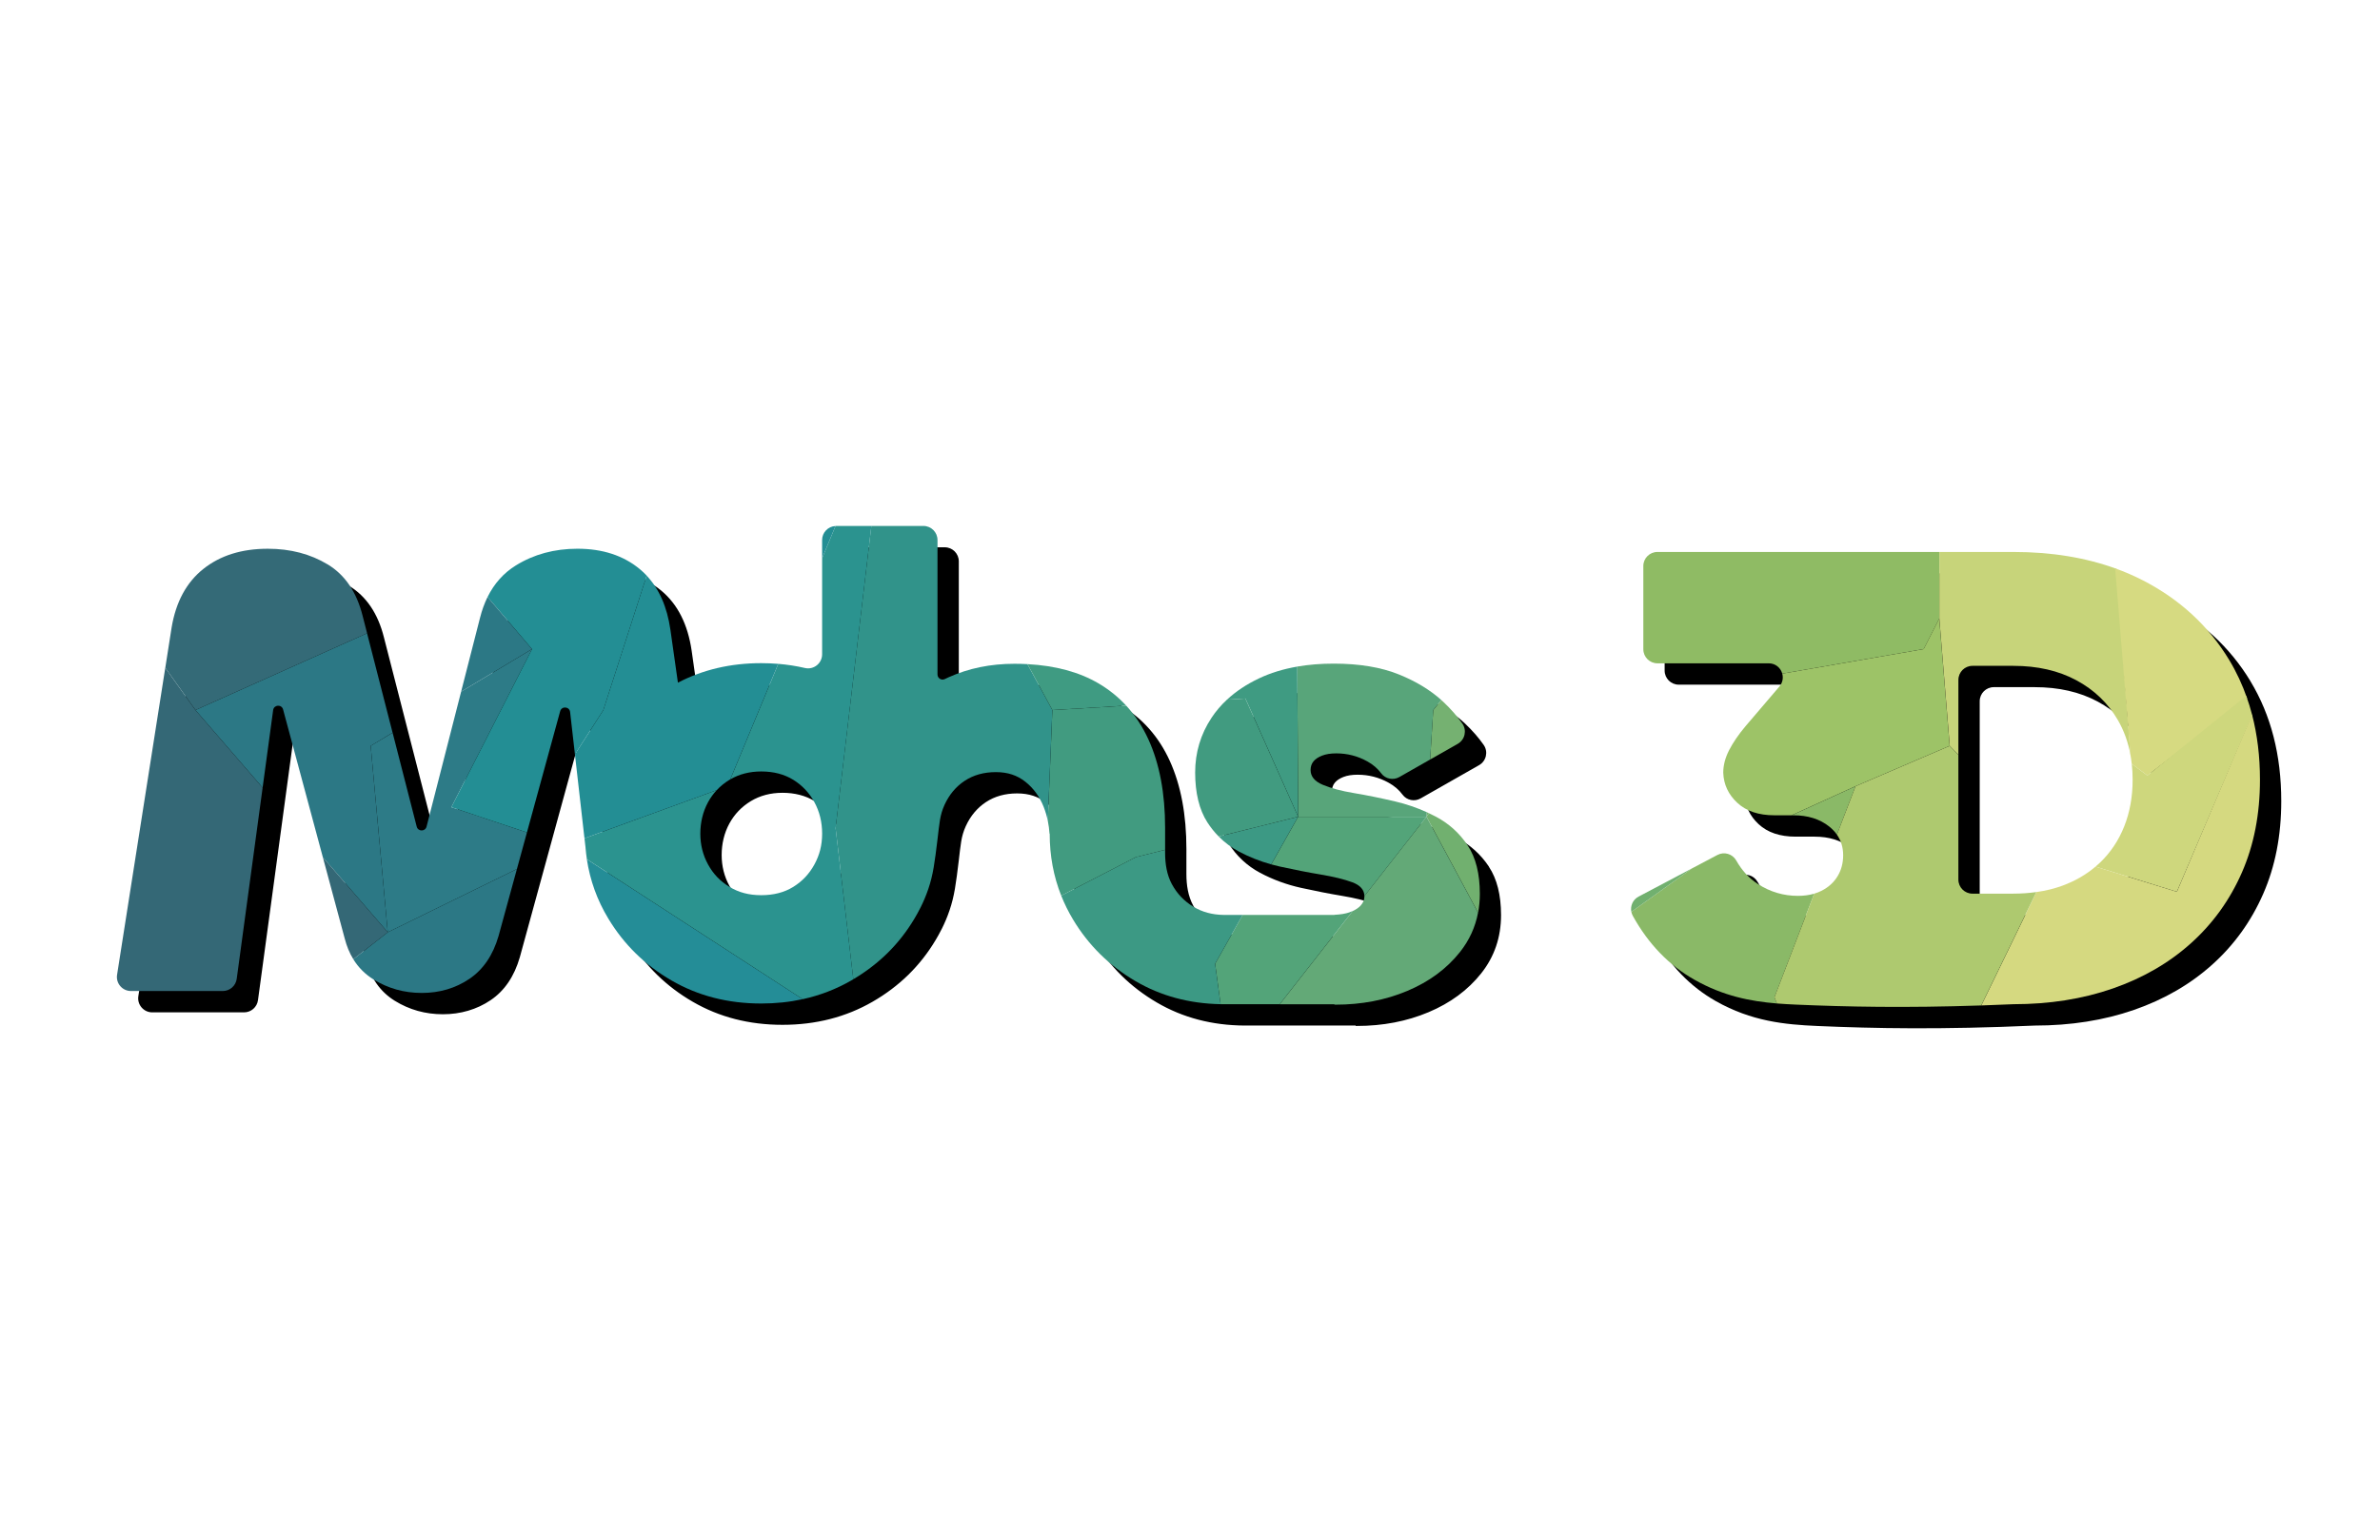 <svg viewBox="0 0 1561.61 1010.45" xmlns="http://www.w3.org/2000/svg" data-sanitized-data-name="Ebene 5" data-name="Ebene 5" id="Ebene_5">
  <defs>
    <style>
      .cls-1 {
        fill: #000;
      }

      .cls-1, .cls-2, .cls-3, .cls-4, .cls-5, .cls-6, .cls-7, .cls-8, .cls-9, .cls-10, .cls-11, .cls-12, .cls-13, .cls-14, .cls-15, .cls-16, .cls-17, .cls-18, .cls-19, .cls-20, .cls-21, .cls-22, .cls-23, .cls-24, .cls-25 {
        stroke-width: 0px;
      }

      .cls-2 {
        fill: #ced77d;
      }

      .cls-3 {
        fill: #63a977;
      }

      .cls-4 {
        fill: #c7d47a;
      }

      .cls-5 {
        fill: #8fbb64;
      }

      .cls-6 {
        fill: #248d97;
      }

      .cls-7 {
        fill: #3c9984;
      }

      .cls-8 {
        fill: #75b171;
      }

      .cls-9 {
        fill: #aec96f;
      }

      .cls-10 {
        fill: #2d7b87;
      }

      .cls-11 {
        fill: #346a77;
      }

      .cls-12 {
        fill: #2c7885;
      }

      .cls-13 {
        fill: #31938a;
      }

      .cls-14 {
        fill: #419b80;
      }

      .cls-15 {
        fill: #2b938f;
      }

      .cls-16 {
        fill: #53a479;
      }

      .cls-17 {
        fill: #238e94;
      }

      .cls-18 {
        fill: #9dc367;
      }

      .cls-19 {
        fill: #3f9b82;
      }

      .cls-20 {
        fill: #8ab967;
      }

      .cls-21 {
        fill: #d6da81;
      }

      .cls-22 {
        fill: #58a57a;
      }

      .cls-23 {
        fill: #71b06f;
      }

      .cls-24 {
        fill: #d5d980;
      }

      .cls-25 {
        fill: #346876;
      }
    </style>
  </defs>
  <g>
    <path d="M1476.61,447.03c-13.49-22.28-32.32-39.64-56.5-52.11-24.19-12.46-52.55-18.68-85.09-18.68h-233.55c-5.09,0-9.23,4.13-9.23,9.23v54.63c0,5.09,4.13,9.23,9.23,9.23h73.06c7.87,0,12.13,9.23,7.02,15.21l-22.24,26.06c-4.59,5.45-8.16,10.68-10.75,15.69-2.58,5.02-3.87,9.97-3.87,14.84.28,7.74,3.37,14.34,9.24,19.78,5.87,5.45,13.98,8.17,24.29,8.17h12.47c9.46,0,17.26,2.43,23.43,7.31,6.16,4.87,9.25,11.17,9.25,18.91,0,5.16-1.22,9.75-3.65,13.76-2.44,4.02-5.88,7.17-10.32,9.46-4.44,2.3-9.67,3.44-15.69,3.44-9.46,0-18.21-2.57-26.23-7.74-5.8-3.73-10.55-8.88-14.26-15.45-2.46-4.37-7.93-6-12.36-3.66l-51.76,27.34c-4.59,2.42-6.25,8.14-3.73,12.68,10.2,18.42,23.67,32.37,40.41,41.86,23.54,13.34,45.44,15.42,66.64,16.34,37.35,1.63,81.59,2.46,142.6-.27,23.74,0,45.51-3.44,65.3-10.33,19.79-6.88,36.86-16.78,51.22-29.68,14.36-12.89,25.51-28.36,33.42-46.39,7.91-18.03,11.87-38.32,11.87-60.9,0-30.19-6.75-56.43-20.23-78.71ZM1407.8,556.3c-3.67,9.23-8.95,17.15-15.83,23.74-6.89,6.6-15.1,11.65-24.62,15.17-9.53,3.52-20.3,5.27-32.32,5.27h-26.83c-5.09,0-9.23-4.13-9.23-9.23v-131.05c0-5.09,4.13-9.23,9.23-9.23h26.83c15.83,0,29.6,3.16,41.33,9.46,11.72,6.31,20.81,15.02,27.26,26.16,6.44,11.15,9.68,24.19,9.68,39.14,0,11.14-1.84,21.32-5.5,30.56Z" class="cls-1"></path>
    <path d="M976.98,568.8c-5.33-7.99-12.2-14.23-20.61-18.72-8.41-4.48-17.39-7.85-26.92-10.09-9.54-2.24-18.51-4.06-26.92-5.47-8.41-1.4-15.29-3.22-20.61-5.47-5.33-2.24-7.99-5.47-7.99-9.68,0-2.24.63-4.13,1.89-5.68,1.26-1.54,3.16-2.8,5.68-3.79,2.53-.98,5.61-1.47,9.25-1.47,7.29,0,14.09,1.75,20.4,5.26,3.77,2.09,6.81,4.71,9.13,7.85,2.74,3.71,7.88,4.7,11.89,2.42l38.32-21.81c4.71-2.68,6.12-8.83,3.02-13.27-3.35-4.81-7.46-9.51-12.31-14.1-7.72-7.29-17.46-13.32-29.24-18.09-11.78-4.77-26.08-7.15-42.91-7.15-19.08,0-35.41,3.23-49.01,9.67-13.61,6.45-23.98,15.08-31.13,25.87-7.15,10.8-10.73,22.79-10.73,35.97s2.66,24.33,7.99,32.6c5.32,8.27,12.2,14.66,20.61,19.14,8.41,4.49,17.39,7.78,26.92,9.89,9.53,2.1,18.51,3.86,26.92,5.26,8.41,1.41,15.28,3.09,20.61,5.05,5.32,1.97,7.99,5.05,7.99,9.26,0,2.25-.84,4.28-2.53,6.1-1.68,1.83-4.14,3.3-7.36,4.42-2.58.9-5.85,1.43-9.78,1.61v.09h-72.61v-.02c-7.54-.09-14.23-1.89-20.06-5.45-5.99-3.64-10.65-8.55-13.99-14.72-3.34-6.16-4.45-13.39-4.45-20.69v-12.48s.01-3.79.01-3.79c0-22.72-3.65-42.07-10.94-58.05-7.19-15.76-17.92-27.89-32.2-36.45-.2-.12-.4-.24-.61-.36-14.59-8.54-32.96-12.83-55.11-12.83-15.7,0-30.08,2.95-43.12,8.83-.87.39-1.73.8-2.58,1.21-2.21,1.07-4.78-.55-4.78-3.01v-88.26c0-5.1-4.13-9.23-9.23-9.23h-57.27c-5.09,0-9.23,4.13-9.23,9.23v74.99c0,5.93-5.51,10.33-11.29,8.99-9.1-2.12-18.66-3.18-28.66-3.18-20.11,0-38.32,4.27-54.65,12.81h0c-.11-.77-.22-1.55-.33-2.33l-4.62-32.55c-2.52-17.39-9.18-30.57-19.98-39.54-10.8-8.98-24.47-13.46-41.01-13.46-15.15,0-28.6,3.65-40.38,10.94-11.78,7.29-19.63,18.79-23.56,34.49l-35.05,136.93c-.86,3.35-5.61,3.35-6.47,0l-35.47-138.19c-3.93-15.7-11.57-26.99-22.93-33.87-11.36-6.87-24.47-10.31-39.33-10.31-17.1,0-31.2,4.42-42.28,13.25-11.08,8.83-18.02,21.66-20.82,38.49l-35.77,227.87c-.88,5.6,3.45,10.66,9.11,10.66h60.24c4.62,0,8.52-3.41,9.14-7.99l23.9-176.37c.49-3.61,5.58-3.94,6.53-.42l40.42,150.27c3.09,12.06,9.4,21.03,18.93,26.92,9.53,5.89,20.05,8.83,31.55,8.83s22.22-3.08,31.34-9.25c9.12-6.17,15.49-15.57,19.14-28.19l40.41-147.44c.97-3.54,6.12-3.15,6.53.51l10.08,88.71c-.06-.67-.1-1.36-.14-2.03.05.8.11,1.6.18,2.39l-.03-.18c1.35,16.81,6.32,32.38,14.98,46.68,10.23,16.98,24.03,30.5,41.43,40.59,17.39,10.1,37.02,15.15,58.9,15.15s41.58-5.05,59.11-15.15c17.51-10.09,31.34-23.61,41.43-40.59,1.98-3.33,5.93-10.09,9.08-19.4,3.21-9.46,4.18-17.34,6.06-32.73,1.27-10.38,1.48-15.7,4.61-22.54,3.09-6.73,7.51-11.99,13.25-15.78,5.75-3.78,12.55-5.68,20.4-5.68s14.02,2.1,19.35,6.31c5.32,4.21,9.32,9.68,11.99,16.41,2.18,5.51,3.47,11.41,3.86,17.67h.12v.08c0,20.47,5.07,39.19,15.24,56.15,10.16,16.97,23.87,30.5,41.13,40.6,17.07,9.99,36.32,15.03,57.75,15.13h0s72.72,0,72.72,0v.26c.25,0,.49,0,.74,0,17.1,0,32.81-3.02,47.11-9.04,14.3-6.03,25.8-14.51,34.49-25.45,8.69-10.94,13.04-23.7,13.04-38.28,0-13.18-2.67-23.77-7.99-31.76ZM548.38,581.3c-3.36,6.19-7.99,11.09-13.88,14.73-5.89,3.66-12.9,5.46-21.03,5.46s-14.79-1.81-20.82-5.46c-6.05-3.64-10.73-8.54-14.09-14.73-3.36-6.15-5.05-12.88-5.05-20.19s1.68-14.43,5.05-20.62c3.36-6.15,8.05-11.06,14.09-14.72,6.03-3.63,12.97-5.47,20.82-5.47s15.15,1.84,21.03,5.47c5.89,3.66,10.52,8.57,13.88,14.72,3.37,6.19,5.05,13.04,5.05,20.62s-1.68,14.03-5.05,20.19Z" class="cls-1"></path>
  </g>
  <g>
    <path d="M1078.25,371.46v54.63c0,5.09,4.13,9.23,9.23,9.23h73.06c4.52,0,7.84,3.05,8.88,6.78l92.78-16.11,10.24-20.07v-43.68h-184.96c-5.09,0-9.23,4.13-9.23,9.23Z" class="cls-5"></path>
    <path d="M1167.55,450.53l-22.24,26.06c-4.59,5.45-8.16,10.68-10.75,15.69-2.58,5.02-3.87,9.97-3.87,14.83.28,7.74,3.37,14.34,9.24,19.78,5.87,5.45,13.98,8.17,24.29,8.17h11.3l41.94-19.06,61.8-26.5-6.84-83.58-10.24,20.07-92.78,16.11c.77,2.76.31,5.89-1.87,8.44Z" class="cls-18"></path>
    <path d="M1175.54,535.06h1.16c9.46,0,17.26,2.43,23.43,7.31,2.06,1.63,3.77,3.43,5.15,5.38l12.2-31.75-41.94,19.06Z" class="cls-20"></path>
    <path d="M1111.79,642.97c18.95,10.74,36.83,14.18,54.14,15.59l-1.65-4.06,26.12-68.01c-3.23.96-6.79,1.45-10.68,1.45-9.46,0-18.21-2.57-26.23-7.74-5.8-3.73-10.55-8.88-14.26-15.45-2.46-4.37-7.93-6-12.36-3.66l-16.69,8.82-39.79,28.53c.19.91.51,1.82.99,2.68,10.2,18.42,23.67,32.37,40.41,41.86Z" class="cls-20"></path>
    <path d="M1279.28,489.5l5.7,5.86v-49.15c0-5.1,4.13-9.23,9.23-9.23h26.83c15.83,0,29.6,3.16,41.33,9.46,11.72,6.31,20.81,15.02,27.26,26.16,3.99,6.9,6.74,14.52,8.27,22.88l-9.08-122.13c-20.12-7.4-42.7-11.11-67.77-11.11h-48.59v43.68l6.84,83.58Z" class="cls-4"></path>
    <path d="M1398.74,501.33l10.23,7.62,65.45-50.64c-3.09-8.92-7.01-17.36-11.81-25.28-13.49-22.28-32.32-39.64-56.5-52.11-5.84-3.01-11.93-5.64-18.26-7.92l9.96,122.13c.38,2.02.69,4.09.92,6.2Z" class="cls-21"></path>
    <path d="M1398.74,501.33c.37,3.36.56,6.83.56,10.41,0,11.14-1.84,21.32-5.5,30.56-3.67,9.23-8.95,17.15-15.83,23.74-.98.94-1.99,1.83-3.02,2.71l53.36,16.5,49.47-115.85c-1.12-4.37-2.45-8.61-3.95-12.76l-64.86,52.31-10.23-7.62Z" class="cls-2"></path>
    <path d="M1374.95,568.75c-6.23,5.29-13.43,9.44-21.6,12.46-5.33,1.97-11.07,3.37-17.19,4.23l-36.16,74.42c6.79-.23,13.79-.5,21.04-.82,23.74,0,45.51-3.44,65.3-10.33,19.79-6.88,36.86-16.78,51.22-29.68,14.36-12.89,25.51-28.36,33.42-46.39,7.91-18.03,11.87-38.32,11.87-60.9,0-15.32-1.75-29.62-5.22-42.91l-49.31,116.42-53.36-16.5Z" class="cls-24"></path>
    <path d="M1321.03,586.49h-26.83c-5.09,0-9.23-4.13-9.23-9.23v-81.9l-5.7-5.86-61.8,26.5-12.2,31.75c2.73,3.88,4.1,8.39,4.1,13.53s-1.22,9.75-3.66,13.76c-2.44,4.02-5.88,7.17-10.32,9.46-1.57.81-3.24,1.47-5.01,1.99l-26.12,68.01,1.65,4.06c4.2.34,8.36.57,12.5.75,32.92,1.43,71.18,2.25,121.56.55l36.16-74.42c-4.81.68-9.84,1.04-15.13,1.04Z" class="cls-9"></path>
    <path d="M936.01,536l1.55-2.32c-.45-.21-.9-.43-1.36-.64l-.19,2.96Z" class="cls-8"></path>
    <path d="M938.37,498.47l18.12-10.31c4.71-2.68,6.12-8.83,3.02-13.27-3.35-4.81-7.46-9.51-12.31-14.1-.49-.46-1.01-.9-1.51-1.35l-5.28,6.57-2.05,32.47Z" class="cls-8"></path>
    <path d="M1075.11,588.43c-3.72,1.97-5.51,6.09-4.72,10.01l39.79-28.53-35.07,18.52Z" class="cls-23"></path>
    <path d="M969.84,598.95c.75-3.97,1.14-8.1,1.14-12.38,0-13.18-2.67-23.77-7.99-31.76-5.33-7.99-12.2-14.23-20.61-18.72-1.58-.84-3.19-1.63-4.82-2.4l-1.55,2.32,33.83,62.95Z" class="cls-23"></path>
    <path d="M895.25,588.08c0,.06,0,.11,0,.17,0,2.25-.84,4.28-2.53,6.1-1.27,1.38-3,2.56-5.16,3.54l-47.89,61.19h35.9v.26c.25,0,.49,0,.74,0,17.1,0,32.81-3.02,47.11-9.04,14.3-6.03,25.8-14.51,34.49-25.45,6.14-7.72,10.1-16.36,11.9-25.9l-33.83-62.95-40.76,52.08Z" class="cls-3"></path>
    <path d="M936.01,536l.19-2.96c-6.59-3-13.51-5.35-20.75-7.06-9.54-2.24-18.51-4.06-26.92-5.47-8.41-1.4-15.29-3.22-20.61-5.47-5.33-2.24-7.99-5.47-7.99-9.68,0-2.24.63-4.13,1.89-5.68,1.26-1.54,3.15-2.8,5.68-3.79,2.53-.98,5.61-1.47,9.25-1.47,7.29,0,14.09,1.75,20.4,5.26,3.77,2.09,6.81,4.71,9.13,7.85,2.74,3.71,7.88,4.7,11.89,2.42l20.21-11.5,2.05-32.47,5.28-6.57c-7.47-6.68-16.69-12.27-27.73-16.74-11.78-4.77-26.08-7.15-42.91-7.15-8.5,0-16.45.65-23.87,1.93l.58,98.53h84.23Z" class="cls-22"></path>
    <path d="M885.37,598.76c-2.58.9-5.85,1.43-9.78,1.61v.09h-60.22l-18.09,32.03,3.61,26.53c.66.01,1.32.04,1.98.04h0s36.81,0,36.81,0l47.89-61.19c-.69.31-1.42.6-2.2.87Z" class="cls-16"></path>
    <path d="M834.11,567.28c1.85.51,3.72.99,5.61,1.41,9.53,2.1,18.51,3.86,26.92,5.26,8.41,1.41,15.28,3.09,20.61,5.05,5.25,1.94,7.92,4.97,7.99,9.09l40.76-52.08h-84.23l-17.66,31.28Z" class="cls-16"></path>
    <path d="M834.11,567.28l17.66-31.28-52.13,12.97c3.86,3.92,8.24,7.21,13.16,9.83,6.74,3.6,13.85,6.41,21.31,8.48Z" class="cls-7"></path>
    <path d="M745.28,562.5l-48.97,25.3c2.12,5.33,4.67,10.52,7.68,15.54,10.16,16.97,23.87,30.5,41.13,40.6,16.54,9.68,35.14,14.69,55.77,15.09l-3.61-26.53,18.09-32.03h-12.4v-.02c-7.54-.09-14.23-1.89-20.06-5.45-5.99-3.64-10.65-8.55-13.99-14.72-3.34-6.17-4.45-13.39-4.45-20.69v-1.87s-19.19,4.78-19.19,4.78Z" class="cls-7"></path>
    <path d="M794.92,471.09c-7.15,10.8-10.73,22.79-10.73,35.97s2.66,24.33,7.99,32.6c2.21,3.44,4.71,6.53,7.45,9.31l52.13-12.97-34.61-77.57-12.07.72c-3.91,3.63-7.3,7.61-10.17,11.94Z" class="cls-14"></path>
    <path d="M687.52,538.78c.55,2.7.93,5.48,1.11,8.34h.12v.08c0,14.41,2.52,27.94,7.56,40.61l48.97-25.3,19.19-4.78v-10.61s0-3.79,0-3.79c0-22.72-3.65-42.07-10.94-58.05-3.85-8.43-8.71-15.81-14.58-22.17l-48.46,2.9-2.98,72.78Z" class="cls-14"></path>
    <path d="M559.91,642.65c16.88-10.01,30.27-23.25,40.1-39.8,1.98-3.33,5.93-10.09,9.08-19.4,3.21-9.46,4.18-17.34,6.06-32.73,1.27-10.38,1.48-15.7,4.61-22.54,3.09-6.73,7.51-11.99,13.25-15.77,5.75-3.78,12.55-5.68,20.4-5.68s14.02,2.1,19.35,6.31c5.32,4.21,9.32,9.68,11.99,16.41,1.19,3,2.1,6.11,2.76,9.33l2.98-72.78-16.34-30.14c-2.78-.15-5.63-.23-8.54-.23-15.7,0-30.08,2.95-43.12,8.83-.87.39-1.73.8-2.58,1.21-2.21,1.07-4.78-.55-4.78-3.01v-88.26c0-5.1-4.13-9.23-9.23-9.23h-34.18l-23.46,198.31,11.63,99.15Z" class="cls-13"></path>
    <path d="M738.95,463.1c-5.11-5.53-10.97-10.3-17.61-14.28-.2-.12-.4-.24-.61-.36-12.67-7.41-28.19-11.62-46.57-12.6l16.34,30.14,48.46-2.9Z" class="cls-19"></path>
    <path d="M805.1,459.15l12.07-.72,34.61,77.57-.58-98.53c-9.22,1.59-17.6,4.17-25.14,7.75-8.15,3.86-15.13,8.51-20.96,13.93Z" class="cls-19"></path>
    <path d="M440.57,643.44c17.39,10.1,37.02,15.15,58.9,15.15,9.48,0,18.54-.95,27.2-2.84l-141.61-91.84c2.09,13.87,6.77,26.86,14.08,38.94,10.23,16.98,24.03,30.5,41.43,40.59Z" class="cls-6"></path>
    <path d="M276.66,651.65c11.78,0,22.22-3.08,31.34-9.25,9.12-6.17,15.49-15.57,19.14-28.19l12.03-43.89-84.74,41.51-22.61,17.69c3.36,5.46,7.78,9.89,13.29,13.29,9.53,5.89,20.05,8.83,31.55,8.83Z" class="cls-12"></path>
    <path d="M254.43,611.83l84.74-41.51,6.58-24-49.59-16.57,52.92-103.76-46.51,27.91-22.68,88.59c-.86,3.35-5.61,3.35-6.47,0l-15.81-61.62-14.38,8.63,11.2,122.33Z" class="cls-10"></path>
    <path d="M424.33,377.77c-1.39-1.48-2.87-2.89-4.43-4.19-10.8-8.98-24.47-13.46-41.01-13.46-15.15,0-28.6,3.65-40.39,10.94-8.02,4.96-14.21,11.88-18.59,20.74l29.16,34.19-52.92,103.76,49.59,16.57,21.8-79.55c.97-3.54,6.12-3.15,6.53.51l3.16,27.79,18.64-29.06,28.45-88.23Z" class="cls-17"></path>
    <path d="M302.56,453.9l46.51-27.91-29.16-34.19c-2.05,4.16-3.71,8.74-4.97,13.75l-12.37,48.34Z" class="cls-12"></path>
    <path d="M172.32,516.95l6.9-50.91c.49-3.61,5.58-3.94,6.53-.42l26.09,97,42.58,49.21-11.2-122.33,14.38-8.63-16.75-65.27-112.62,50.4,44.09,50.95Z" class="cls-12"></path>
    <path d="M499.47,506.3c8.13,0,15.15,1.84,21.03,5.47,5.89,3.66,10.52,8.57,13.88,14.72,3.37,6.19,5.05,13.04,5.05,20.62s-1.68,14.03-5.05,20.19c-3.36,6.19-7.99,11.09-13.88,14.73-5.89,3.66-12.9,5.46-21.03,5.46s-14.79-1.81-20.82-5.46c-6.05-3.64-10.73-8.54-14.09-14.73-3.36-6.15-5.05-12.88-5.05-20.19s1.68-14.43,5.05-20.62c1.6-2.93,3.51-5.57,5.72-7.94l-86.78,31.62.66,5.81c-.06-.67-.1-1.36-.14-2.03.05.8.11,1.6.18,2.39l-.03-.18c.21,2.61.52,5.19.9,7.74l141.61,91.84c11.33-2.48,21.97-6.58,31.9-12.3.45-.26.89-.53,1.33-.79l-11.63-99.15,23.46-198.31h-23.09c-.15,0-.3.02-.45.02l-8.78,21.15v63.04c0,5.93-5.51,10.33-11.29,8.99-5.65-1.31-11.48-2.22-17.49-2.72l-31.47,75.81c5.91-3.43,12.67-5.18,20.3-5.18Z" class="cls-15"></path>
    <path d="M539.42,354.41v11.95l8.78-21.15c-4.89.23-8.78,4.26-8.78,9.2Z" class="cls-17"></path>
    <path d="M377.23,495.06l6.26,55.12,86.78-31.62c2.42-2.6,5.21-4.87,8.37-6.78.17-.1.35-.19.53-.29l31.47-75.81c-3.66-.3-7.39-.46-11.18-.46-20.11,0-38.32,4.27-54.65,12.81h0c-.11-.77-.22-1.55-.33-2.33l-4.62-32.55c-2.16-14.87-7.34-26.64-15.55-35.35l-28.45,88.23-18.64,29.06Z" class="cls-17"></path>
    <path d="M85.94,650.39h60.24c4.62,0,8.52-3.41,9.14-7.99l17-125.45-44.09-50.95-19.79-27.73-31.62,201.46c-.88,5.6,3.45,10.66,9.11,10.66Z" class="cls-25"></path>
    <path d="M211.84,562.62l14.33,53.27c1.3,5.09,3.19,9.63,5.65,13.63l22.61-17.69-42.58-49.21Z" class="cls-25"></path>
    <path d="M215.03,370.43c-11.36-6.87-24.47-10.3-39.33-10.3-17.1,0-31.2,4.42-42.28,13.25-11.08,8.83-18.02,21.66-20.82,38.49l-4.14,26.4,19.79,27.73,112.62-50.4-2.9-11.31c-3.93-15.7-11.57-26.99-22.93-33.87Z" class="cls-11"></path>
  </g>
</svg>